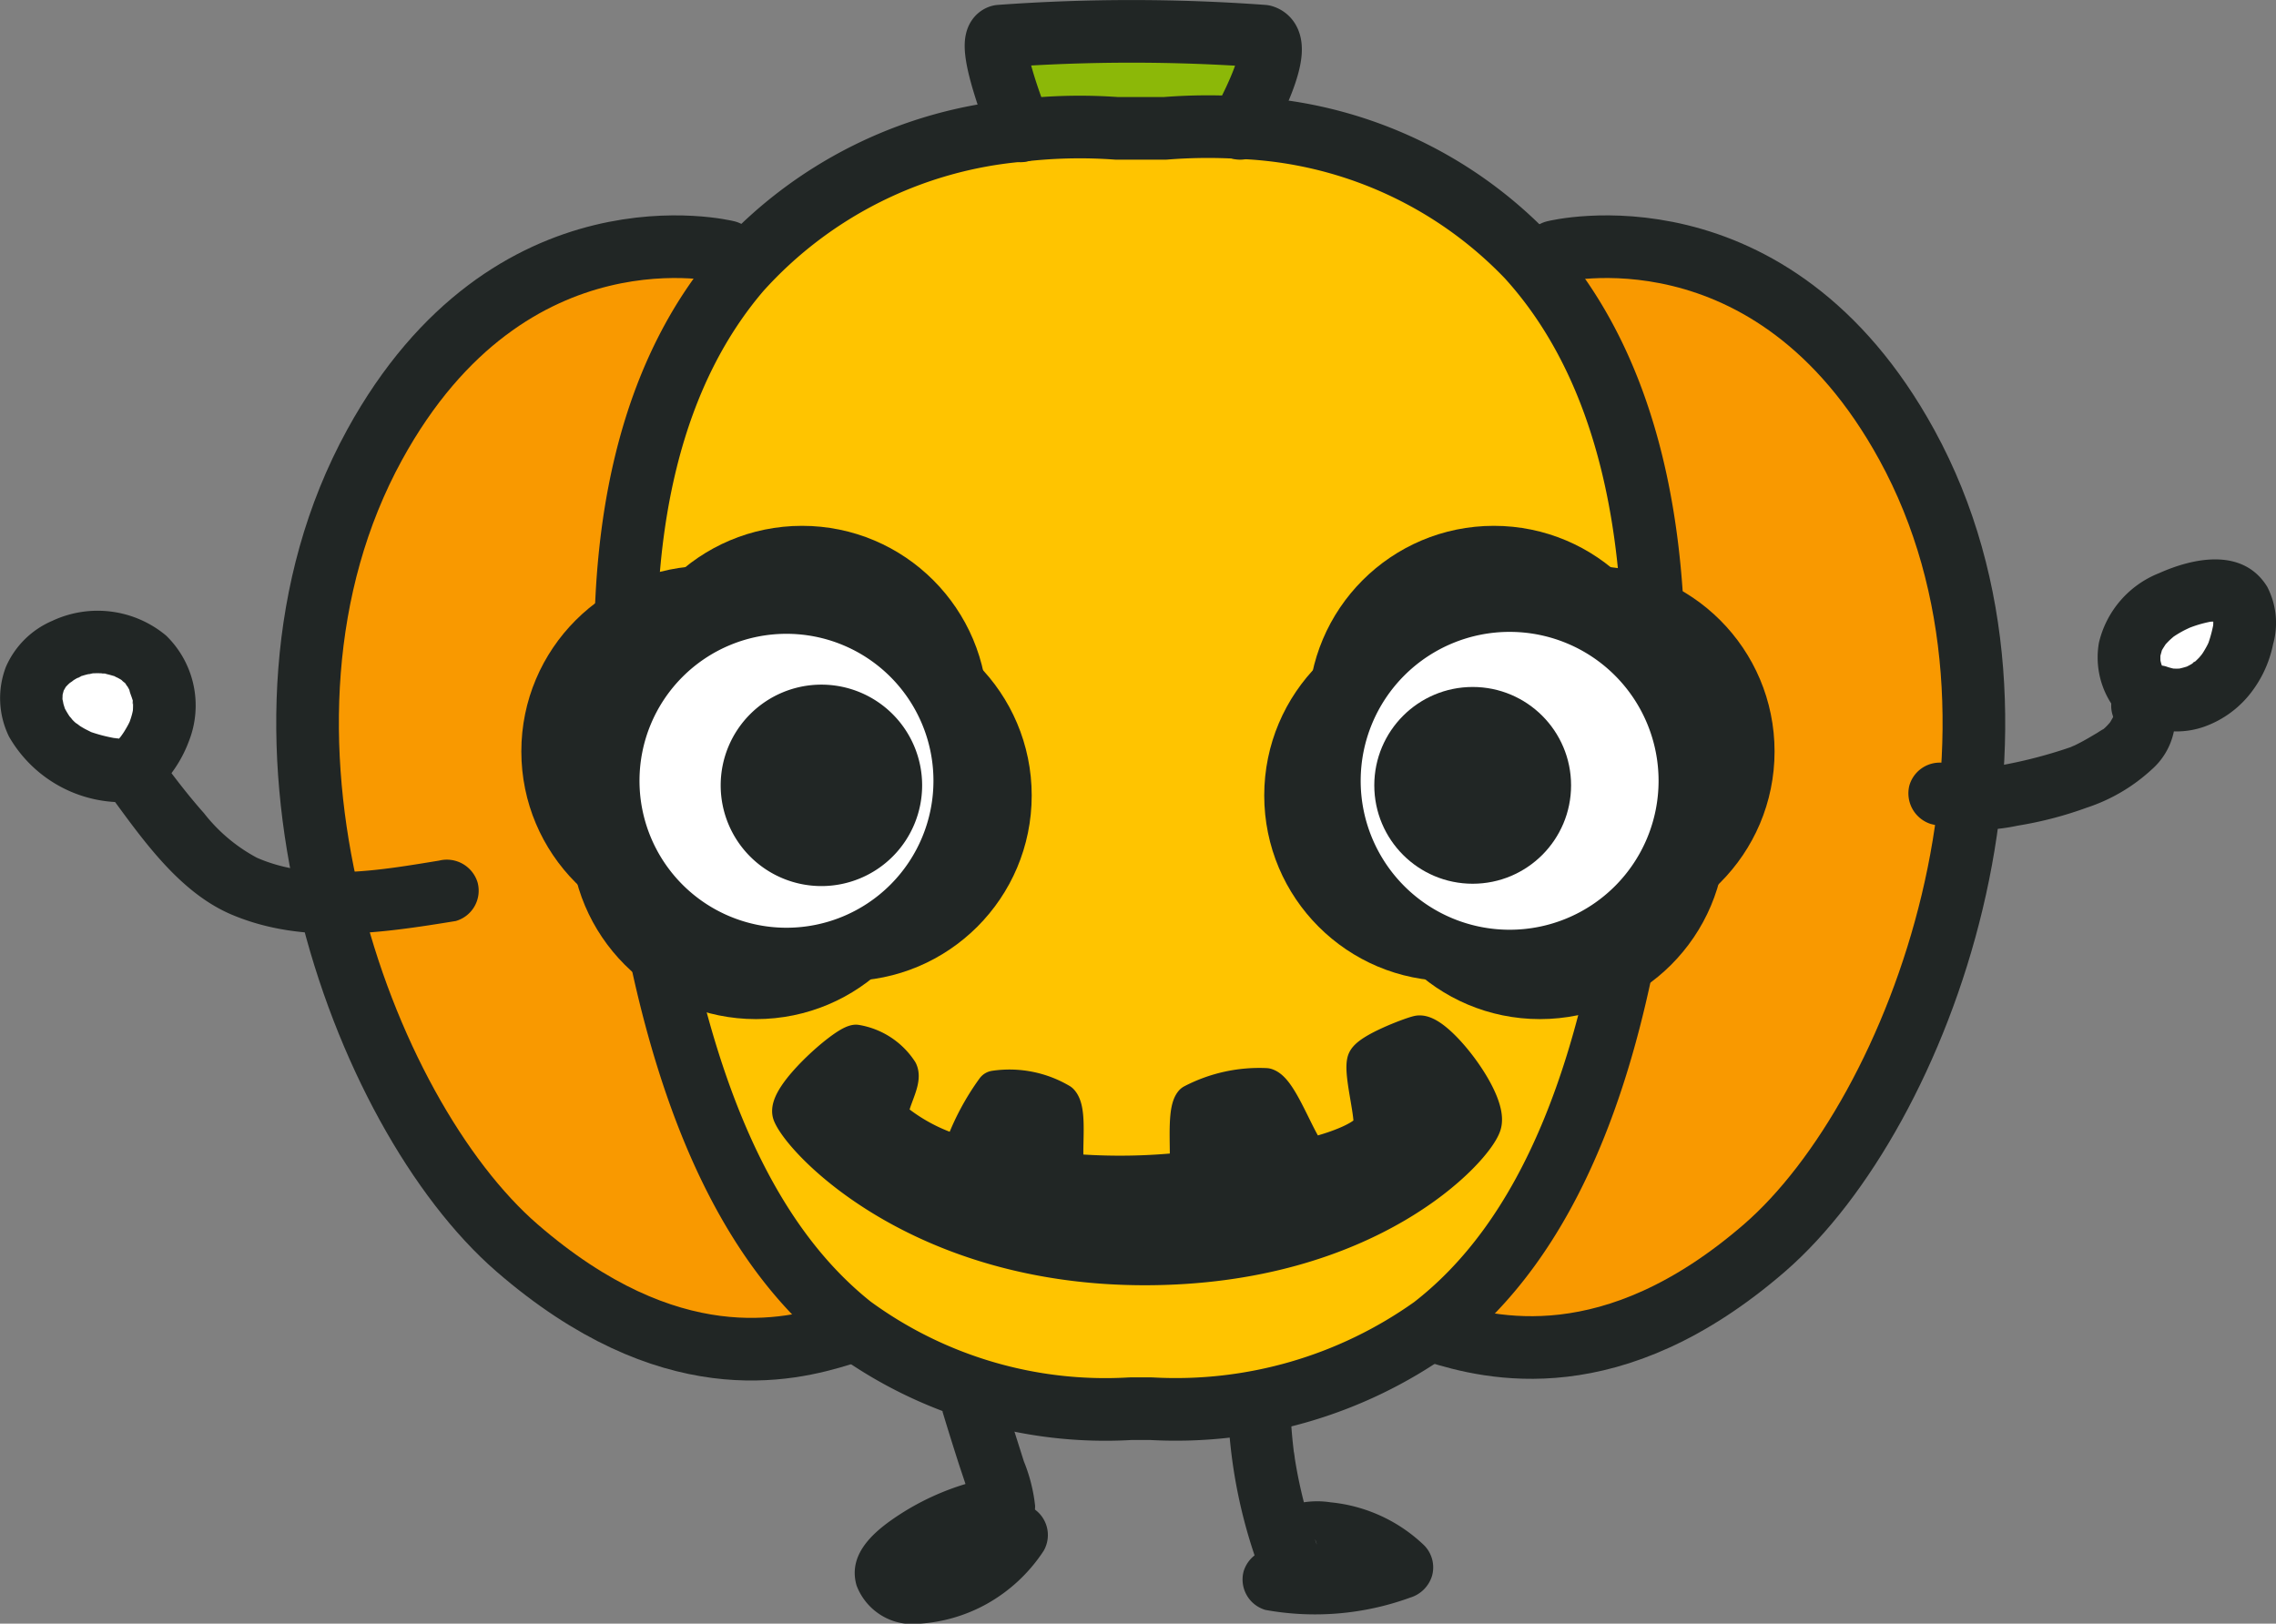 <svg xmlns="http://www.w3.org/2000/svg" xmlns:xlink="http://www.w3.org/1999/xlink" width="56.614" height="40.391" viewBox="0 0 56.614 40.391">
  <rect x="0" y="0" width="56.614" height="40.391" fill="#808080" stroke="none"/>
  <defs>
    <clipPath id="clip-path">
      <rect id="長方形_4369" data-name="長方形 4369" width="56.614" height="40.391" transform="translate(0 0)" fill="none"/>
    </clipPath>
  </defs>
  <g id="グループ_9236" data-name="グループ 9236" transform="translate(0 0)">
    <g id="グループ_9235" data-name="グループ 9235" clip-path="url(#clip-path)">
      <path id="パス_27201" data-name="パス 27201" d="M47.431,11.067c3.857,7.036.329,16.621-3.538,19.974-3.794,3.287-6.823,2.507-8.171,2.086l-.081-.109c2.689-2.081,4.749-6.154,5.385-13.9.538-6.554-.94-10.434-3.026-12.725l.667-.129s5.393-1.349,8.764,4.805" fill="#f99900"/>
      <path id="パス_27202" data-name="パス 27202" d="M25.378,3.246a12.728,12.728,0,0,1,2.4-.053h1.2a13.379,13.379,0,0,1,1.878-.018A10.447,10.447,0,0,1,38,6.391c2.086,2.291,3.563,6.172,3.026,12.726-.636,7.748-2.7,11.821-5.386,13.9a11.021,11.021,0,0,1-7,2.027h-.524A10.678,10.678,0,0,1,21.186,33c-2.633-2.091-4.666-6.166-5.462-13.881-.646-6.253.69-10.067,2.677-12.391a10.61,10.61,0,0,1,6.977-3.48" fill="#ffc400"/>
      <path id="パス_27203" data-name="パス 27203" d="M31.416.9c.6.18-.451,2.076-.563,2.276a13.379,13.379,0,0,0-1.878.018h-1.2a12.727,12.727,0,0,0-2.4.053c-.065-.162-.886-2.225-.51-2.347a45.11,45.11,0,0,1,6.548,0" fill="#8cb808"/>
      <path id="パス_27204" data-name="パス 27204" d="M21.186,33l-.241.193c-1.348.42-4.3,1.138-8.087-2.15C8.99,27.688,5.462,18.1,9.317,11.067c3.373-6.154,8.767-4.805,8.767-4.805l.317.464c-1.987,2.324-3.323,6.138-2.677,12.391.8,7.715,2.829,11.79,5.462,13.881" fill="#f99900"/>
      <path id="パス_27205" data-name="パス 27205" d="M18.084,6.262s-5.393-1.348-8.767,4.805C5.462,18.1,8.99,27.688,12.858,31.042c3.791,3.287,6.739,2.57,8.087,2.149" fill="none" stroke="#212625" stroke-linecap="round" stroke-linejoin="round" stroke-width="1.558"/>
      <path id="パス_27206" data-name="パス 27206" d="M38.667,6.262s5.393-1.348,8.764,4.805c3.858,7.036.33,16.621-3.538,19.975-3.794,3.287-6.823,2.506-8.171,2.085" fill="none" stroke="#212625" stroke-linecap="round" stroke-linejoin="round" stroke-width="1.558"/>
      <path id="パス_27207" data-name="パス 27207" d="M25.378,3.246a12.728,12.728,0,0,1,2.4-.053h1.2a13.379,13.379,0,0,1,1.878-.018A10.447,10.447,0,0,1,38,6.391c2.086,2.291,3.563,6.172,3.026,12.726-.636,7.748-2.7,11.821-5.386,13.9a11.021,11.021,0,0,1-7,2.027h-.524A10.678,10.678,0,0,1,21.186,33c-2.633-2.091-4.666-6.166-5.462-13.881-.646-6.253.69-10.067,2.677-12.391A10.61,10.61,0,0,1,25.378,3.246Z" fill="none" stroke="#212625" stroke-linecap="round" stroke-linejoin="round" stroke-width="1.558"/>
      <path id="パス_27208" data-name="パス 27208" d="M25.383,3.256l0-.01c-.065-.162-.887-2.225-.509-2.347a45.082,45.082,0,0,1,6.546,0c.6.18-.451,2.076-.563,2.276l-.01.018" fill="none" stroke="#212625" stroke-linecap="round" stroke-linejoin="round" stroke-width="1.558"/>
      <path id="パス_27209" data-name="パス 27209" d="M19.687,27.712c.293.695,3.2,3.793,8.786,3.793s8.239-2.95,8.407-3.54-1.185-2.326-1.6-2.234c-.19.043-1.243.443-1.306.675-.086.315.232,1.411.147,1.643s-.655.512-1.475.717c-.253.063-.776-1.611-1.159-1.728a3.567,3.567,0,0,0-1.812.4c-.211.258-.042,1.5-.147,1.686a15.063,15.063,0,0,1-2.908.042c-.3,0,.021-1.454-.253-1.749a2.476,2.476,0,0,0-1.622-.316,6.024,6.024,0,0,0-.773,1.444.222.222,0,0,1-.278.13,4.543,4.543,0,0,1-1.52-.837c-.168-.273.316-.906.19-1.18a1.6,1.6,0,0,0-1.075-.7c-.3.042-1.77,1.349-1.6,1.749" fill="#212625"/>
      <path id="パス_27210" data-name="パス 27210" d="M19.687,27.712c.293.695,3.2,3.793,8.786,3.793s8.239-2.95,8.407-3.54-1.185-2.326-1.6-2.234c-.19.043-1.243.443-1.306.675-.086.315.232,1.411.147,1.643s-.655.512-1.475.717c-.253.063-.776-1.611-1.159-1.728a3.567,3.567,0,0,0-1.812.4c-.211.258-.042,1.5-.147,1.686a15.063,15.063,0,0,1-2.908.042c-.3,0,.021-1.454-.253-1.749a2.476,2.476,0,0,0-1.622-.316,6.024,6.024,0,0,0-.773,1.444.222.222,0,0,1-.278.13,4.543,4.543,0,0,1-1.52-.837c-.168-.273.316-.906.19-1.18a1.6,1.6,0,0,0-1.075-.7C20.993,26,19.518,27.312,19.687,27.712Z" fill="none" stroke="#212625" stroke-linecap="round" stroke-linejoin="round" stroke-width="0.935"/>
      <path id="パス_27211" data-name="パス 27211" d="M2.578,19.564c.862,1.161,1.806,2.606,3.188,3.19,1.775.75,3.73.458,5.57.158a.785.785,0,0,0,.544-.959.8.8,0,0,0-.958-.544c-1.445.236-3.137.542-4.533-.072a4.145,4.145,0,0,1-1.315-1.108c-.412-.462-.782-.955-1.15-1.452A.8.8,0,0,0,2.858,18.5a.785.785,0,0,0-.28,1.066" fill="#212625"/>
      <path id="パス_27212" data-name="パス 27212" d="M48.038,20.5a4.694,4.694,0,0,0,2.148.04,9.355,9.355,0,0,0,1.718-.447,4.406,4.406,0,0,0,1.617-.949,1.721,1.721,0,0,0,.446-1.98.779.779,0,0,0-1.346.786c-.043-.12-.055-.151-.037-.092s.012.026-.01-.1a.448.448,0,0,1,0,.1c.02-.215-.007-.048-.021.006.026-.1.039-.071-.01.009-.028.048-.055.1-.087.14.065-.091.006-.012-.035.03a1.134,1.134,0,0,1-.135.124c.115-.086-.111.059-.106.056-.189.114-.38.227-.579.322-.025.013-.161.078-.044.023s-.015,0-.042.015c-.092.032-.184.063-.277.092a11.679,11.679,0,0,1-1.464.363c-.135.023.009,0-.072.011s-.134.015-.2.02c-.132.011-.265.018-.4.018q-.115,0-.231-.006c-.019,0-.217-.02-.118-.007s-.108-.022-.106-.022c-.066-.015-.13-.033-.195-.054a.786.786,0,0,0-.958.544.8.8,0,0,0,.544.959" fill="#212625"/>
      <path id="パス_27213" data-name="パス 27213" d="M53.75,17.443a1.128,1.128,0,0,1-.694-1.567,2.274,2.274,0,0,1,1.554-1.125,1.051,1.051,0,0,1,1.044.138.977.977,0,0,1,.157.842,2.2,2.2,0,0,1-.711,1.32,1.463,1.463,0,0,1-1.432.278" fill="#fff"/>
      <path id="パス_27214" data-name="パス 27214" d="M53.958,16.692c-.047-.008-.1-.031-.141-.035-.063,0,.15.077.1.043-.022-.014-.048-.024-.069-.037s-.045-.037-.052-.035c.018,0,.163.146.073.053-.015-.016-.082-.1-.1-.1.012,0,.113.166.064.08-.009-.018-.022-.036-.033-.054-.019-.034-.094-.2-.032-.054s-.005-.024-.014-.063a1.326,1.326,0,0,1-.034-.164c.009.069.019.138.028.207a1.435,1.435,0,0,1,0-.334c-.01.069-.019.138-.028.207.013-.089.042-.17.063-.257-.061.136-.073.166-.036.088a.8.8,0,0,1,.036-.072c.026-.046.056-.09.084-.135.07-.111-.134.153,0,0,.026-.029.054-.058.082-.086s.078-.072.119-.107c.1-.088-.166.117,0,0a2.742,2.742,0,0,1,.282-.166l.111-.053c.123-.059-.193.074,0,0a2.942,2.942,0,0,1,.629-.17l-.207.027a1.453,1.453,0,0,1,.361,0l-.208-.028c.045.007.221.066.091.011s-.021,0,.01.011c.108.055-.112-.1-.053-.039s-.088-.143-.048-.065c.013.022.048.058.048.085,0-.009-.059-.182-.037-.075.008.04.017.078.023.118q-.012-.1-.027-.207a1.57,1.57,0,0,1,0,.369c.009-.069.018-.138.028-.207a3.308,3.308,0,0,1-.138.546c-.031.076-.021.055.029-.064-.013.027-.025.053-.037.08s-.039.078-.061.116-.043.075-.067.112-.127.176-.041.063-.032.034-.05.054-.062.062-.093.092c-.063.059-.13.066.025-.012-.043.022-.083.058-.123.083s-.088.048-.133.072c-.123.067.173-.056.03-.013a2.265,2.265,0,0,1-.289.073l.207-.028a1.549,1.549,0,0,1-.379,0l.207.028a1.51,1.51,0,0,1-.285-.073.782.782,0,0,0-.958.544.8.8,0,0,0,.543.958,2.067,2.067,0,0,0,1.367,0,2.547,2.547,0,0,0,1.216-.913,2.9,2.9,0,0,0,.5-1.138,1.952,1.952,0,0,0-.147-1.434c-.6-.968-1.816-.726-2.685-.337a2.468,2.468,0,0,0-1.5,1.734,2.117,2.117,0,0,0,.24,1.4,1.643,1.643,0,0,0,1.086.806.843.843,0,0,0,.6-.079.78.78,0,0,0-.186-1.424" fill="#212625"/>
      <path id="パス_27215" data-name="パス 27215" d="M3.251,19.171a3.05,3.05,0,0,1-1.883-.6,1.514,1.514,0,0,1-.453-1.8,1.514,1.514,0,0,1,.634-.591,1.754,1.754,0,0,1,2.311.543,2.05,2.05,0,0,1-.609,2.447" fill="#fff"/>
      <path id="パス_27216" data-name="パス 27216" d="M3.251,18.392c-.1,0-.193-.009-.289-.017a.882.882,0,0,0-.144-.016l.111.015c-.032,0-.064-.009-.095-.015a3.906,3.906,0,0,1-.6-.159c-.161-.055.162.082.011,0l-.127-.064q-.063-.035-.123-.072c-.019-.012-.1-.081-.118-.079l.082.064c-.024-.019-.047-.039-.069-.059a1.121,1.121,0,0,1-.093-.089.741.741,0,0,0-.087-.1c.077.1.091.119.043.054l-.036-.054A2.346,2.346,0,0,1,1.6,17.6c-.073-.141.057.178.013.026-.011-.041-.026-.081-.037-.123a1.028,1.028,0,0,0-.027-.125l.015.124c0-.028,0-.056-.007-.084s0-.084,0-.126c0-.027,0-.055.006-.083q-.031.207-.009.084c.011-.04.022-.081.032-.121.036-.148-.092.163-.015.03.022-.038.046-.078.067-.117.077-.141-.123.126-.01.012.032-.033.063-.068.1-.1l.035-.031c.062-.052.046-.041-.05.035a.611.611,0,0,0,.116-.079c.05-.031.1-.06.154-.086.022-.011.048-.02.069-.033-.188.111-.113.046-.044.022a1.887,1.887,0,0,1,.223-.062c.037-.008.077-.012.114-.021-.229.057-.126.016-.054.01a2.043,2.043,0,0,1,.271,0c.038,0,.077.009.115.01-.241-.009-.125-.017-.056,0a1.879,1.879,0,0,1,.22.059c.064.021.161.084-.046-.025.033.017.068.031.1.048s.065.035.1.055c.068.042.157.15-.007-.016.043.044.092.08.135.125s.082.141-.027-.044c.019.032.043.061.063.093s.041.071.06.108l.021.042c.034.076.026.056-.024-.061.011.093.066.192.085.286.016.078-.006.17,0-.05,0,.038.007.078.008.116a2.068,2.068,0,0,1-.007.223c-.01.146.039-.206.007-.064-.007.034-.014.069-.022.1-.02.079-.046.154-.073.229-.047.131.087-.186.027-.063-.015.029-.028.058-.043.087-.033.064-.07.127-.108.188s-.076.111-.115.166c-.071.1.135-.165.057-.074l-.063.075a2.08,2.08,0,0,1-.257.257.782.782,0,0,0,0,1.1.8.8,0,0,0,1.1,0,3.168,3.168,0,0,0,.884-1.277,2.424,2.424,0,0,0-.563-2.633,2.656,2.656,0,0,0-2.829-.369A2.2,2.2,0,0,0,.148,16.587a2.173,2.173,0,0,0,.078,1.741A3.25,3.25,0,0,0,3.251,19.95a.784.784,0,0,0,.779-.779.8.8,0,0,0-.779-.779" fill="#212625"/>
      <path id="パス_27217" data-name="パス 27217" d="M23.443,35.112c.123.41.251.818.381,1.225s.288.826.383,1.247c-.009-.069-.018-.138-.028-.207a.3.3,0,0,1,.006.085c.009-.069.019-.138.028-.207l-.008.04c.026-.062.052-.124.079-.186l.224-.208.186-.078a.138.138,0,0,1-.049.014l.207-.028h-.025l.207.028-.024-.005.186.078.23.237c.026.062.052.124.079.186l0-.023a.783.783,0,0,0-.358-.466.78.78,0,0,0-1.145.88.853.853,0,0,0,.958.629.9.9,0,0,0,.788-.891,4.1,4.1,0,0,0-.281-1.111c-.173-.551-.351-1.1-.517-1.653a.779.779,0,1,0-1.5.414" fill="#212625"/>
      <path id="パス_27218" data-name="パス 27218" d="M24.074,36.9a6.434,6.434,0,0,0-1.667.757c-.6.388-1.34.963-1.1,1.786a1.486,1.486,0,0,0,1.557.95,3.977,3.977,0,0,0,1.671-.487,4.052,4.052,0,0,0,1.426-1.328.785.785,0,0,0-.28-1.066.8.8,0,0,0-1.066.279c-.015.023-.117.139-.113.161.073-.092.083-.107.031-.042-.021.025-.042.05-.064.074a3.018,3.018,0,0,1-.277.277c-.024.022-.049.043-.074.064q-.1.078.042-.03c-.023,0-.1.074-.119.086a3.367,3.367,0,0,1-.336.2c-.058.03-.117.057-.176.086l.05-.021-.091.034a3.12,3.12,0,0,1-.329.1c-.063.015-.127.029-.191.04l-.1.016c.126-.016.146-.02.061-.01-.056,0-.111.009-.167.008-.028,0-.055,0-.082-.005.133.021.168.026.106.015-.044-.013-.093-.022-.139-.032-.133-.03.189.087.009,0-.067-.044-.043-.025.069.057-.055-.056-.037-.029.053.079-.039-.067-.028-.036.033.094-.019-.078-.016-.045.01.1-.025.125-.026.147,0,.065-.05.111-.054.13-.011.057l-.06.08c.023-.026.047-.05.071-.073s.195-.191.048-.045a1.32,1.32,0,0,1,.182-.132,5.6,5.6,0,0,1,.729-.427c.068-.033.136-.064.2-.1s.068-.03-.031.013l.105-.042c.141-.053.283-.1.427-.143a.779.779,0,1,0-.414-1.5" fill="#212625"/>
      <path id="パス_27219" data-name="パス 27219" d="M30.544,35.06a12.741,12.741,0,0,0,.716,3.787l1.424-.6a.521.521,0,0,1-.036.61.26.26,0,0,1-.111.094c.012-.027.17-.073.056-.038-.059.023-.054.024.013,0l-.1.009.2-.012c.123,0,.243.009.365.016.1,0-.126-.027.024,0,.065.014.13.026.195.042.108.028.212.063.318.1.2.07-.131-.07.059.025.059.03.119.059.177.092.1.054.19.114.282.177.173.12-.1-.1.051.043.049.045.1.089.147.135q.172-.651.344-1.3a6.286,6.286,0,0,1-.737.229q-.187.045-.378.078c-.017,0-.214.033-.125.021s-.132.014-.127.013a5.963,5.963,0,0,1-.732.026c-.129,0-.257-.01-.385-.022-.064-.006-.129-.012-.192-.02.136.017-.07-.013-.1-.018a.8.8,0,0,0-.958.544.789.789,0,0,0,.544.959,6.915,6.915,0,0,0,3.6-.307.812.812,0,0,0,.544-.545.781.781,0,0,0-.2-.758A3.907,3.907,0,0,0,33.1,37.373a2.2,2.2,0,0,0-1.258.176,1.244,1.244,0,0,0-.52.5,1.052,1.052,0,0,0,.012.983.78.78,0,0,0,1.424-.6,12.122,12.122,0,0,1-.475-1.724c-.028-.144-.053-.287-.076-.431,0-.028-.036-.25-.017-.108q-.013-.1-.024-.2c-.034-.3-.056-.607-.068-.912a.779.779,0,1,0-1.558,0" fill="#212625"/>
      <path id="パス_27220" data-name="パス 27220" d="M41,17.7a3.839,3.839,0,1,1-3.839-3.839A3.839,3.839,0,0,1,41,17.7" fill="#212625"/>
      <circle id="楕円形_75" data-name="楕円形 75" cx="3.839" cy="3.839" r="3.839" transform="translate(33.32 13.858)" fill="none" stroke="#212625" stroke-linecap="round" stroke-linejoin="round" stroke-width="1.554"/>
      <path id="パス_27221" data-name="パス 27221" d="M42.144,20.736A3.839,3.839,0,1,1,38.305,16.9a3.839,3.839,0,0,1,3.839,3.839" fill="#212625"/>
      <circle id="楕円形_76" data-name="楕円形 76" cx="3.839" cy="3.839" r="3.839" transform="translate(34.466 16.897)" fill="none" stroke="#212625" stroke-linecap="round" stroke-linejoin="round" stroke-width="1.554"/>
      <path id="パス_27222" data-name="パス 27222" d="M39.9,19.789a3.839,3.839,0,1,1-3.839-3.839A3.839,3.839,0,0,1,39.9,19.789" fill="#212625"/>
      <circle id="楕円形_77" data-name="楕円形 77" cx="3.839" cy="3.839" r="3.839" transform="translate(32.224 15.95)" fill="none" stroke="#212625" stroke-linecap="round" stroke-linejoin="round" stroke-width="1.554"/>
      <path id="パス_27223" data-name="パス 27223" d="M43.364,18.693a3.839,3.839,0,1,1-3.839-3.839,3.839,3.839,0,0,1,3.839,3.839" fill="#212625"/>
      <circle id="楕円形_78" data-name="楕円形 78" cx="3.839" cy="3.839" r="3.839" transform="translate(35.686 14.854)" fill="none" stroke="#212625" stroke-linecap="round" stroke-linejoin="round" stroke-width="1.554"/>
      <path id="パス_27224" data-name="パス 27224" d="M41.1,19.423a3.549,3.549,0,1,1-3.548-3.548A3.548,3.548,0,0,1,41.1,19.423" fill="#fff"/>
      <path id="パス_27225" data-name="パス 27225" d="M41.1,19.423a3.549,3.549,0,1,1-3.548-3.548A3.548,3.548,0,0,1,41.1,19.423Z" fill="none" stroke="#fff" stroke-linecap="round" stroke-linejoin="round" stroke-width="0.312"/>
      <path id="パス_27226" data-name="パス 27226" d="M38.487,19.537a1.855,1.855,0,1,1-1.855-1.855,1.855,1.855,0,0,1,1.855,1.855" fill="#212625"/>
      <circle id="楕円形_79" data-name="楕円形 79" cx="1.855" cy="1.855" r="1.855" transform="translate(34.777 17.682)" fill="none" stroke="#212625" stroke-linecap="round" stroke-linejoin="round" stroke-width="1.185"/>
      <path id="パス_27227" data-name="パス 27227" d="M16.112,17.7a3.839,3.839,0,1,0,3.839-3.839A3.839,3.839,0,0,0,16.112,17.7" fill="#212625"/>
      <circle id="楕円形_80" data-name="楕円形 80" cx="3.839" cy="3.839" r="3.839" transform="translate(16.112 13.858)" fill="none" stroke="#212625" stroke-linecap="round" stroke-linejoin="round" stroke-width="1.554"/>
      <path id="パス_27228" data-name="パス 27228" d="M14.966,20.736A3.839,3.839,0,1,0,18.805,16.9a3.839,3.839,0,0,0-3.839,3.839" fill="#212625"/>
      <circle id="楕円形_81" data-name="楕円形 81" cx="3.839" cy="3.839" r="3.839" transform="translate(14.966 16.897)" fill="none" stroke="#212625" stroke-linecap="round" stroke-linejoin="round" stroke-width="1.554"/>
      <path id="パス_27229" data-name="パス 27229" d="M17.208,19.789a3.839,3.839,0,1,0,3.839-3.839,3.839,3.839,0,0,0-3.839,3.839" fill="#212625"/>
      <circle id="楕円形_82" data-name="楕円形 82" cx="3.839" cy="3.839" r="3.839" transform="translate(17.208 15.95)" fill="none" stroke="#212625" stroke-linecap="round" stroke-linejoin="round" stroke-width="1.554"/>
      <path id="パス_27230" data-name="パス 27230" d="M13.745,18.693a3.839,3.839,0,1,0,3.839-3.839,3.839,3.839,0,0,0-3.839,3.839" fill="#212625"/>
      <circle id="楕円形_83" data-name="楕円形 83" cx="3.839" cy="3.839" r="3.839" transform="translate(13.745 14.854)" fill="none" stroke="#212625" stroke-linecap="round" stroke-linejoin="round" stroke-width="1.554"/>
      <path id="パス_27231" data-name="パス 27231" d="M16.063,19.423a3.5,3.5,0,1,0,3.5-3.5,3.5,3.5,0,0,0-3.5,3.5" fill="#fff"/>
      <path id="パス_27232" data-name="パス 27232" d="M16.063,19.423a3.5,3.5,0,1,0,3.5-3.5A3.5,3.5,0,0,0,16.063,19.423Z" fill="none" stroke="#fff" stroke-linecap="round" stroke-linejoin="round" stroke-width="0.312"/>
      <path id="パス_27233" data-name="パス 27233" d="M18.519,19.537a1.913,1.913,0,1,0,1.913-1.913,1.913,1.913,0,0,0-1.913,1.913" fill="#212625"/>
      <path id="パス_27234" data-name="パス 27234" d="M18.519,19.537a1.913,1.913,0,1,0,1.913-1.913A1.913,1.913,0,0,0,18.519,19.537Z" fill="none" stroke="#212625" stroke-linecap="round" stroke-linejoin="round" stroke-width="1.185"/>
    </g>
  </g>
</svg>
